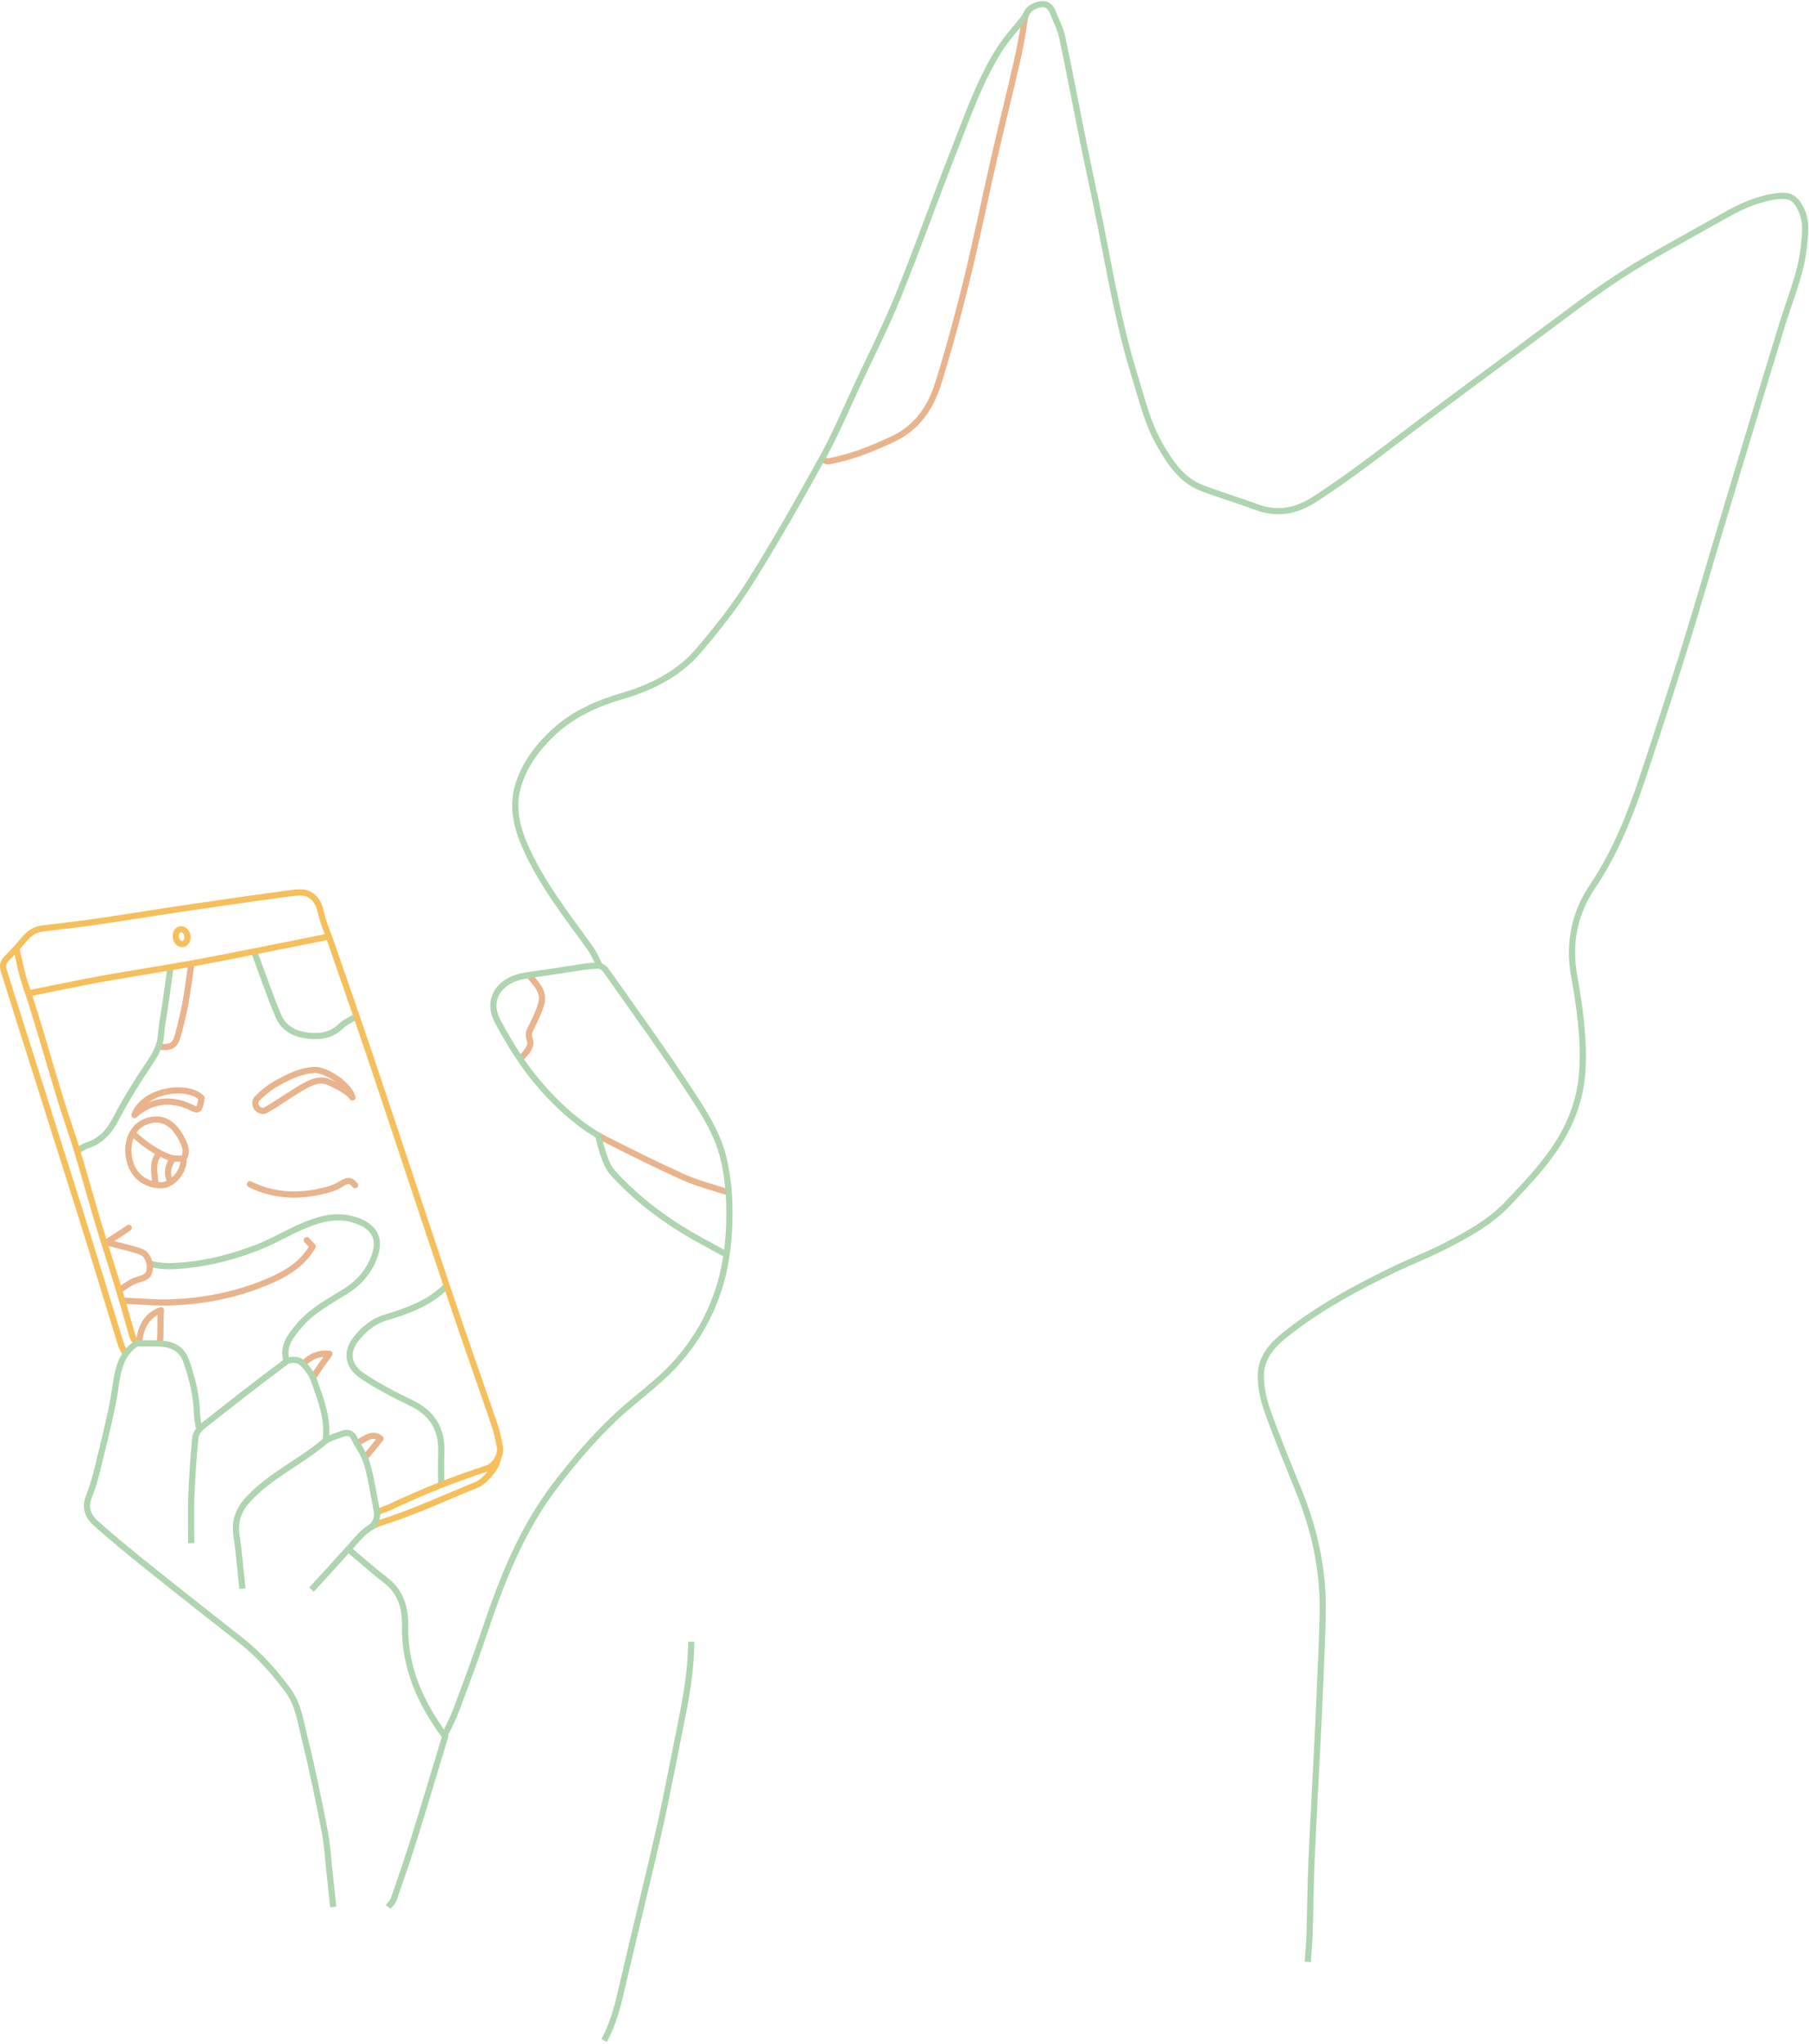 <?xml version="1.0" encoding="UTF-8"?> <svg xmlns="http://www.w3.org/2000/svg" width="586" height="662" viewBox="0 0 586 662" fill="none"><g clip-path="url(#clip0_2212_1904)"><path d="M101.38 446.188C102.61 444.038 106.73 438.418 106.73 438.418C103.48 438.128 100.72 439.138 98.45 441.488" stroke="#E9B38B" stroke-width="2" stroke-linecap="round" stroke-linejoin="round"></path><path d="M118.54 471.697C120.06 469.837 121.59 467.977 123.28 465.917C120.43 463.417 117.67 466.617 115.58 467.327" stroke="#E9B38B" stroke-width="2" stroke-linecap="round" stroke-linejoin="round"></path><path d="M51.82 434.738C52.13 430.748 51.82 428.298 52.13 424.308C47.37 425.998 45.67 429.828 45.07 434.428" stroke="#E9B38B" stroke-width="2" stroke-linecap="round" stroke-linejoin="round"></path><path d="M332.17 5.208C332 5.698 331.89 6.238 331.82 6.808C331.26 11.238 330.4 15.648 329.41 19.997C327.05 30.348 324.46 40.648 322.09 50.987C319.05 64.267 316.35 77.618 313.11 90.847C310.36 102.068 307.32 113.238 303.88 124.268C301.5 131.918 297.08 138.458 289.53 142.038C282.77 145.248 275.81 148.078 268.38 149.408C267.82 149.508 267.16 149.038 266.55 148.838" stroke="#E9B38B" stroke-width="2" stroke-linecap="round" stroke-linejoin="round"></path><path d="M61.94 312.337C61.33 316.527 60.83 320.747 60.06 324.907C59.42 328.417 58.53 331.887 57.62 335.337C56.78 338.497 55.41 339.337 52.12 339.027" stroke="#E9B38B" stroke-width="2" stroke-linecap="round" stroke-linejoin="round"></path><path d="M235.26 385.957C230.66 384.427 225.89 383.257 221.49 381.277C212.99 377.457 204.63 373.277 196.32 369.057C195.46 368.617 194.61 368.157 193.77 367.667" stroke="#E9B38B" stroke-width="2" stroke-linecap="round" stroke-linejoin="round"></path><path d="M171.76 316.327C173.86 318.817 176.34 321.277 175.37 324.897C174.69 327.447 173.48 329.867 172.34 332.257C171.66 333.677 170.86 334.667 171.6 336.627C172.42 338.797 170.6 340.777 169 342.397" stroke="#E9B38B" stroke-width="2" stroke-linecap="round" stroke-linejoin="round"></path><path d="M43.54 367.558C46.94 370.608 50.64 373.228 54.91 374.858C56.19 375.348 57.75 375.118 59.18 375.228" stroke="#E9B38B" stroke-width="2" stroke-linecap="round" stroke-linejoin="round"></path><path d="M55.19 313.567C54.68 317.247 54.18 320.927 53.65 324.607C53.15 328.087 52.44 331.547 52.17 335.037C51.92 338.327 50.7 340.947 48.84 343.687C44.74 349.707 40.87 355.937 37.5 362.387C35.34 366.547 32.65 369.527 28.19 370.947C27.21 371.257 26.34 371.937 25.42 372.447" stroke="#ADD5AE" stroke-width="2" stroke-miterlimit="10"></path><path d="M92.77 440.567C91.43 435.797 94.27 432.447 96.96 429.257C101.04 424.407 106.67 421.487 111.95 418.187C115.73 415.827 118.64 412.757 120.56 408.677C123.17 403.147 123.26 397.357 114.09 394.847C108.69 393.367 103.63 394.787 98.78 396.777C93.54 398.917 88.66 401.957 83.38 403.987C76 406.827 68.39 408.907 60.42 409.707C56.44 410.107 52.61 410.337 48.75 409.287" stroke="#ADD5AE" stroke-width="2" stroke-miterlimit="10"></path><path d="M113.48 502.217C117.26 505.387 120.93 508.707 124.86 511.687C129.83 515.467 131.31 520.717 131.22 526.447C131 540.177 136.34 551.747 144.21 562.327C140.93 573.127 137.7 584.017 134.32 594.847C132.2 601.637 129.88 608.367 127.55 615.087C127.23 616.007 126.36 616.737 125.75 617.557" stroke="#ADD5AE" stroke-width="2" stroke-miterlimit="10"></path><path d="M223.91 531.667C223.89 541.757 221.91 551.597 219.92 561.417C217.78 571.947 215.82 582.528 213.44 593.008C209.51 610.228 205.22 627.358 201.26 644.568C199.96 650.208 198.48 655.718 195.69 660.818" stroke="#ADD5AE" stroke-width="2" stroke-miterlimit="10"></path><path d="M332.17 5.208C329.72 8.478 326.15 12.297 323.95 15.738C317.49 25.848 313.58 37.167 309.23 48.248C303.03 64.028 297.36 80.028 291 95.737C287.08 105.438 282.32 114.808 277.89 124.298C274.15 132.298 270.72 140.468 266.46 148.178C258.99 161.738 251.33 175.218 243.11 188.328C238.16 196.218 232.32 203.618 226.27 210.718C219.79 218.318 210.93 222.668 201.49 225.438C193.47 227.788 185.97 231.128 179.83 236.668C174.31 241.658 169.63 247.818 167.67 255.028C165.92 261.448 167.42 268.087 170.2 274.307C175.52 286.207 183.47 296.397 191.05 306.837C192.3 308.557 193.13 310.598 194.15 312.488" stroke="#ADD5AE" stroke-width="2" stroke-miterlimit="10"></path><path d="M423.61 635.357C423.81 632.387 424.11 629.427 424.21 626.457C424.47 618.377 424.51 610.297 424.87 602.227C425.49 588.117 426.28 574.007 426.99 559.897C427.22 555.297 427.43 550.697 427.6 546.097C427.92 537.717 428.42 529.327 428.48 520.947C428.56 507.867 425.75 495.327 420.87 483.217C417.34 474.447 413.7 465.707 410.53 456.807C409.22 453.137 408.36 449.057 408.44 445.187C408.55 439.677 412.03 435.657 416.25 432.287C427.25 423.507 439.56 416.917 452.16 410.847C457.52 408.267 463.1 406.137 468.38 403.407C475.54 399.717 482.69 395.817 488.29 389.907C495.21 382.607 502.27 375.337 507.03 366.327C510.31 360.117 512.21 353.477 512.6 346.407C513.18 336.037 511.67 325.887 509.87 315.717C508.07 305.527 510.03 295.757 515.75 287.267C523.39 275.937 528.26 263.477 532.49 250.687C537.09 236.817 541.62 222.917 545.98 208.967C549.92 196.337 553.55 183.607 557.37 170.937C563.99 148.947 570.59 126.947 577.34 104.997C579.9 96.667 583.42 88.607 584.35 79.827C584.78 75.797 585.33 71.757 583.46 67.857C581.62 64.027 579.75 62.987 575.47 63.557C569.48 64.357 564.1 66.757 558.9 69.697C550.53 74.427 542.08 79.017 533.76 83.837C523.11 90.007 513.21 97.287 503.36 104.657C485.51 118.017 467.47 131.107 449.74 144.627C442.03 150.507 434.27 156.237 426.13 161.527C419.98 165.527 413.95 166.787 407.03 164.217C401.15 162.027 395.11 160.267 389.27 158.007C382.91 155.547 379.34 150.227 376.01 144.587C371.76 137.387 369.93 129.367 367.5 121.547C362.51 105.487 359.7 88.927 356.42 72.477C354.66 63.667 352.71 54.897 350.92 46.087C348.62 34.747 346.5 23.367 344.09 12.057C343.51 9.307 342.13 6.717 341.08 4.067C340.19 1.797 338.69 0.817 336.17 1.587C333.96 2.257 332.75 3.477 332.16 5.217" stroke="#ADD5AE" stroke-width="2" stroke-miterlimit="10"></path><path d="M144.15 416.947C138.72 422.207 131.79 424.587 124.81 426.717C120.8 427.937 117.82 430.497 115.38 433.567C111.94 437.907 112.64 442.457 117.52 445.687C122.46 448.967 127.77 451.747 133.13 454.307C140 457.587 143.22 462.767 142.94 470.317C142.81 473.687 142.92 477.067 142.92 480.437" stroke="#ADD5AE" stroke-width="2" stroke-miterlimit="10"></path><path d="M114.19 355.418C113.35 351.718 105.75 346.068 101.3 346.508C96.79 346.958 92.87 348.998 89.06 351.178C86.94 352.398 85 354.048 83.27 355.788C83.15 355.908 83.05 356.048 82.97 356.208C82.17 357.708 83.26 359.558 84.95 359.748C85.32 359.788 85.65 359.758 85.91 359.618C90.02 357.278 93.86 354.468 97.96 352.098C100.74 350.488 103.74 348.978 107.05 350.678C109.48 351.928 112.3 353.078 114.19 355.428" stroke="#E9B38B" stroke-width="2" stroke-linecap="round" stroke-linejoin="round"></path><path d="M51.21 373.998C49.23 376.788 50.09 379.878 50.29 382.898" stroke="#E9B38B" stroke-width="2" stroke-linecap="round" stroke-linejoin="round"></path><path d="M41.7 397.617C39.86 399.047 36.49 400.937 34.64 402.367" stroke="#E9B38B" stroke-width="2" stroke-linecap="round" stroke-linejoin="round"></path><path d="M80.96 383.507C89.09 387.567 97.53 387.627 106.1 385.307C107.8 384.847 109.52 384.117 110.98 383.147C112.71 381.997 113.87 382.327 115 383.817" stroke="#E9B38B" stroke-width="2" stroke-linecap="round" stroke-linejoin="round"></path><path d="M55.81 375.527C54.55 377.537 53.91 379.637 54.89 381.967" stroke="#E9B38B" stroke-width="2" stroke-linecap="round" stroke-linejoin="round"></path><path d="M99.37 401.607C100.01 402.297 100.65 402.987 101.29 403.667C97.59 410.007 91.59 413.147 85.24 415.677C75.51 419.557 65.33 421.487 54.88 421.787C49.98 421.927 45.07 421.437 40.16 421.237" stroke="#E9B38B" stroke-width="2" stroke-linecap="round" stroke-linejoin="round"></path><path d="M82.49 308.657C85.05 315.507 87.37 322.457 90.25 329.167C91.96 333.147 95.55 334.947 99.97 335.407C104 335.827 107.45 335.257 110.45 332.317C111.64 331.147 113.27 330.437 114.7 329.517" stroke="#ADD5AE" stroke-width="2" stroke-miterlimit="10"></path><path d="M144.15 561.727C145.38 559.067 146.78 556.477 147.8 553.737C150.96 545.287 154.13 536.828 157 528.278C162.61 511.568 169.06 495.237 179.83 481.117C185.66 473.467 191.96 466.048 198.9 459.418C204.95 453.638 211.97 448.847 217.79 442.717C224.46 435.687 229.36 427.618 232.49 418.468C235.04 411.018 236.06 403.338 236.25 395.468C236.41 388.608 235.98 381.898 234.39 375.208C232.5 367.228 228.13 360.448 223.79 353.828C214.99 340.378 205.52 327.358 196.26 314.208C195.75 313.478 194.67 312.748 193.84 312.728C191.9 312.678 189.95 312.988 188.02 313.268C181.98 314.158 175.96 315.138 169.92 316.008C162.89 317.028 156.94 322.848 161.36 331.038C165.43 338.578 169.92 345.808 175.68 352.278C180.88 358.118 186.94 363.697 193.77 367.677C193.77 367.677 195.69 376.648 198.21 379.468C206.64 388.908 216.79 396.218 227.9 402.228C230.15 403.448 232.4 404.678 234.65 405.908" stroke="#ADD5AE" stroke-width="2" stroke-miterlimit="10"></path><path d="M59.49 375.227C60.84 372.927 59.89 370.807 58.85 368.797C56.13 363.547 52.18 361.177 46.94 363.337C42.41 365.207 40.29 371.147 42.35 377.057C43.89 381.467 47.95 383.997 52.43 383.817C55.95 383.677 59.52 379.477 59.49 375.537" stroke="#E9B38B" stroke-width="2" stroke-linecap="round" stroke-linejoin="round"></path><path d="M43.54 361.117C48.83 356.317 55.51 355.427 61.95 358.667C64.32 359.857 64.62 359.577 65.32 355.597C60.85 350.987 46.71 352.817 43.54 361.117Z" stroke="#E9B38B" stroke-width="2" stroke-linecap="round" stroke-linejoin="round"></path><path d="M34.64 402.377C38.32 403.347 42.08 404.097 45.65 405.377C47.85 406.167 48.88 409.147 48.45 411.427C47.99 413.837 46.03 413.947 44.18 414.577C42.31 415.217 40.67 416.537 38.94 417.557" stroke="#E9B38B" stroke-width="2" stroke-linecap="round" stroke-linejoin="round"></path><path d="M105.81 303.447C100.7 304.467 95.59 305.507 90.47 306.507C81.06 308.357 71.67 310.287 62.24 312.007C52.55 313.767 42.8 315.217 33.11 316.967C25.42 318.357 17.77 320.007 10.1 321.537" stroke="#F6BF5B" stroke-width="2" stroke-linecap="round" stroke-linejoin="round"></path><path d="M161.21 472.367C161.28 474.827 156.89 479.847 154.59 480.767C144.25 484.917 134.12 489.747 123.51 493.047C122.37 493.407 121.37 493.847 120.47 494.367" stroke="#F6BF5B" stroke-width="2" stroke-linecap="round" stroke-linejoin="round"></path><path d="M105.5 466.328C106.42 459.478 103.89 453.248 101.72 447.038C100.93 444.768 99.25 442.568 97.41 441.008C96.46 440.198 93.75 440.188 92.7 440.968C83.46 447.838 74.39 454.928 65.36 462.078C64.32 462.898 63.38 464.428 63.26 465.708C62.66 471.928 62.23 478.168 61.99 484.418C61.79 489.518 61.95 494.638 61.95 499.758" stroke="#ADD5AE" stroke-width="2" stroke-miterlimit="10"></path><path d="M122.22 489.867C123.39 489.057 124.92 488.707 126.08 488.167C131.43 485.657 136.85 483.287 142.33 481.097C147.37 479.087 152.5 477.267 157.67 475.587C160.15 474.777 162.45 471.527 161.91 468.487C161.47 466.007 160.89 463.517 160.08 461.127C155.43 447.507 150.61 433.947 146.02 420.317C137.36 394.577 128.86 368.777 120.22 343.027C116.02 330.517 111.65 318.077 107.35 305.597C106.12 302.017 104.57 298.507 103.78 294.837C103.23 292.277 101.74 290.367 99.9 289.527C98.04 288.677 95.45 289.087 93.24 289.387C81.78 290.927 70.32 292.577 58.88 294.267C49.57 295.637 40.28 297.177 30.96 298.527C25.25 299.357 19.51 299.987 13.78 300.687C11.51 300.967 9.73 302.007 8.24 303.747C6.26 306.057 4.27 308.367 2.08 310.467C0.75 311.737 0.87 313.227 1.26 314.477C9.36 340.267 17.61 366.017 25.73 391.807C30.32 406.397 34.74 421.047 39.26 435.657C39.51 436.477 40.06 437.197 40.47 437.967" stroke="#F6BF5B" stroke-width="2" stroke-linecap="round" stroke-linejoin="round"></path><path d="M78.51 514.487C77.9 508.757 77.47 503.007 76.61 497.317C75.91 492.687 77.25 488.997 80.33 485.637C87.4 477.917 97.06 473.647 104.94 467.007C106.42 465.757 108.54 465.217 110.42 464.517C112.06 463.907 113.7 463.617 114.72 465.707C116.09 468.497 118.06 471.097 118.89 474.027C120.31 479.027 121.04 484.217 122.07 489.337C122.07 489.337 122.77 492.167 120.48 494.367C117.54 496.057 115.68 498.517 113.47 500.987C109.32 505.627 105.1 510.197 100.9 514.797" stroke="#ADD5AE" stroke-width="2" stroke-miterlimit="10"></path><path d="M59.248 305.731C60.276 305.549 60.921 304.335 60.688 303.019C60.456 301.703 59.434 300.783 58.406 300.965C57.378 301.146 56.734 302.36 56.966 303.677C57.199 304.993 58.22 305.912 59.248 305.731Z" stroke="#F6BF5B" stroke-width="2" stroke-linecap="round" stroke-linejoin="round"></path><path d="M5.5 308.047C6.32 311.417 6.89 314.877 8 318.157C12.36 331.037 15.91 344.147 19.93 357.127C21.59 362.467 23.49 367.737 25.11 373.087C27.45 380.827 29.57 388.637 31.9 396.387C33.96 403.267 36.22 410.077 38.31 416.947C39.92 422.237 41.38 427.577 42.95 432.887C43.11 433.437 43.54 433.917 43.85 434.427" stroke="#F6BF5B" stroke-width="2" stroke-linecap="round" stroke-linejoin="round"></path><path d="M64.4 462.347C64.2 460.817 63.85 459.287 63.81 457.747C63.67 452.017 62.29 446.577 60.47 441.167C58.85 436.357 55.33 435.137 50.9 435.057C48.86 435.027 46.81 435.057 44.28 435.057C37.8 439.157 38.03 446.557 36.71 453.447C35.19 461.387 33.15 469.217 31.23 477.077C30.59 479.677 29.76 482.247 28.77 484.737C27.4 488.207 28.52 491.097 30.99 493.287C36.37 498.047 41.92 502.627 47.53 507.117C57.7 515.267 67.95 523.307 78.19 531.367C84 535.937 88.82 541.417 93.22 547.317C96.62 551.877 97.34 557.437 98.64 562.677C101.1 572.617 103.15 582.667 105.12 592.727C105.97 597.057 106.22 601.507 106.71 605.907C107.14 609.787 107.53 613.677 107.94 617.567" stroke="#ADD5AE" stroke-width="2" stroke-miterlimit="10"></path></g><defs><clipPath id="clip0_2212_1904"><rect width="585.76" height="660.98" fill="white" transform="translate(0 0.317)"></rect></clipPath></defs></svg> 